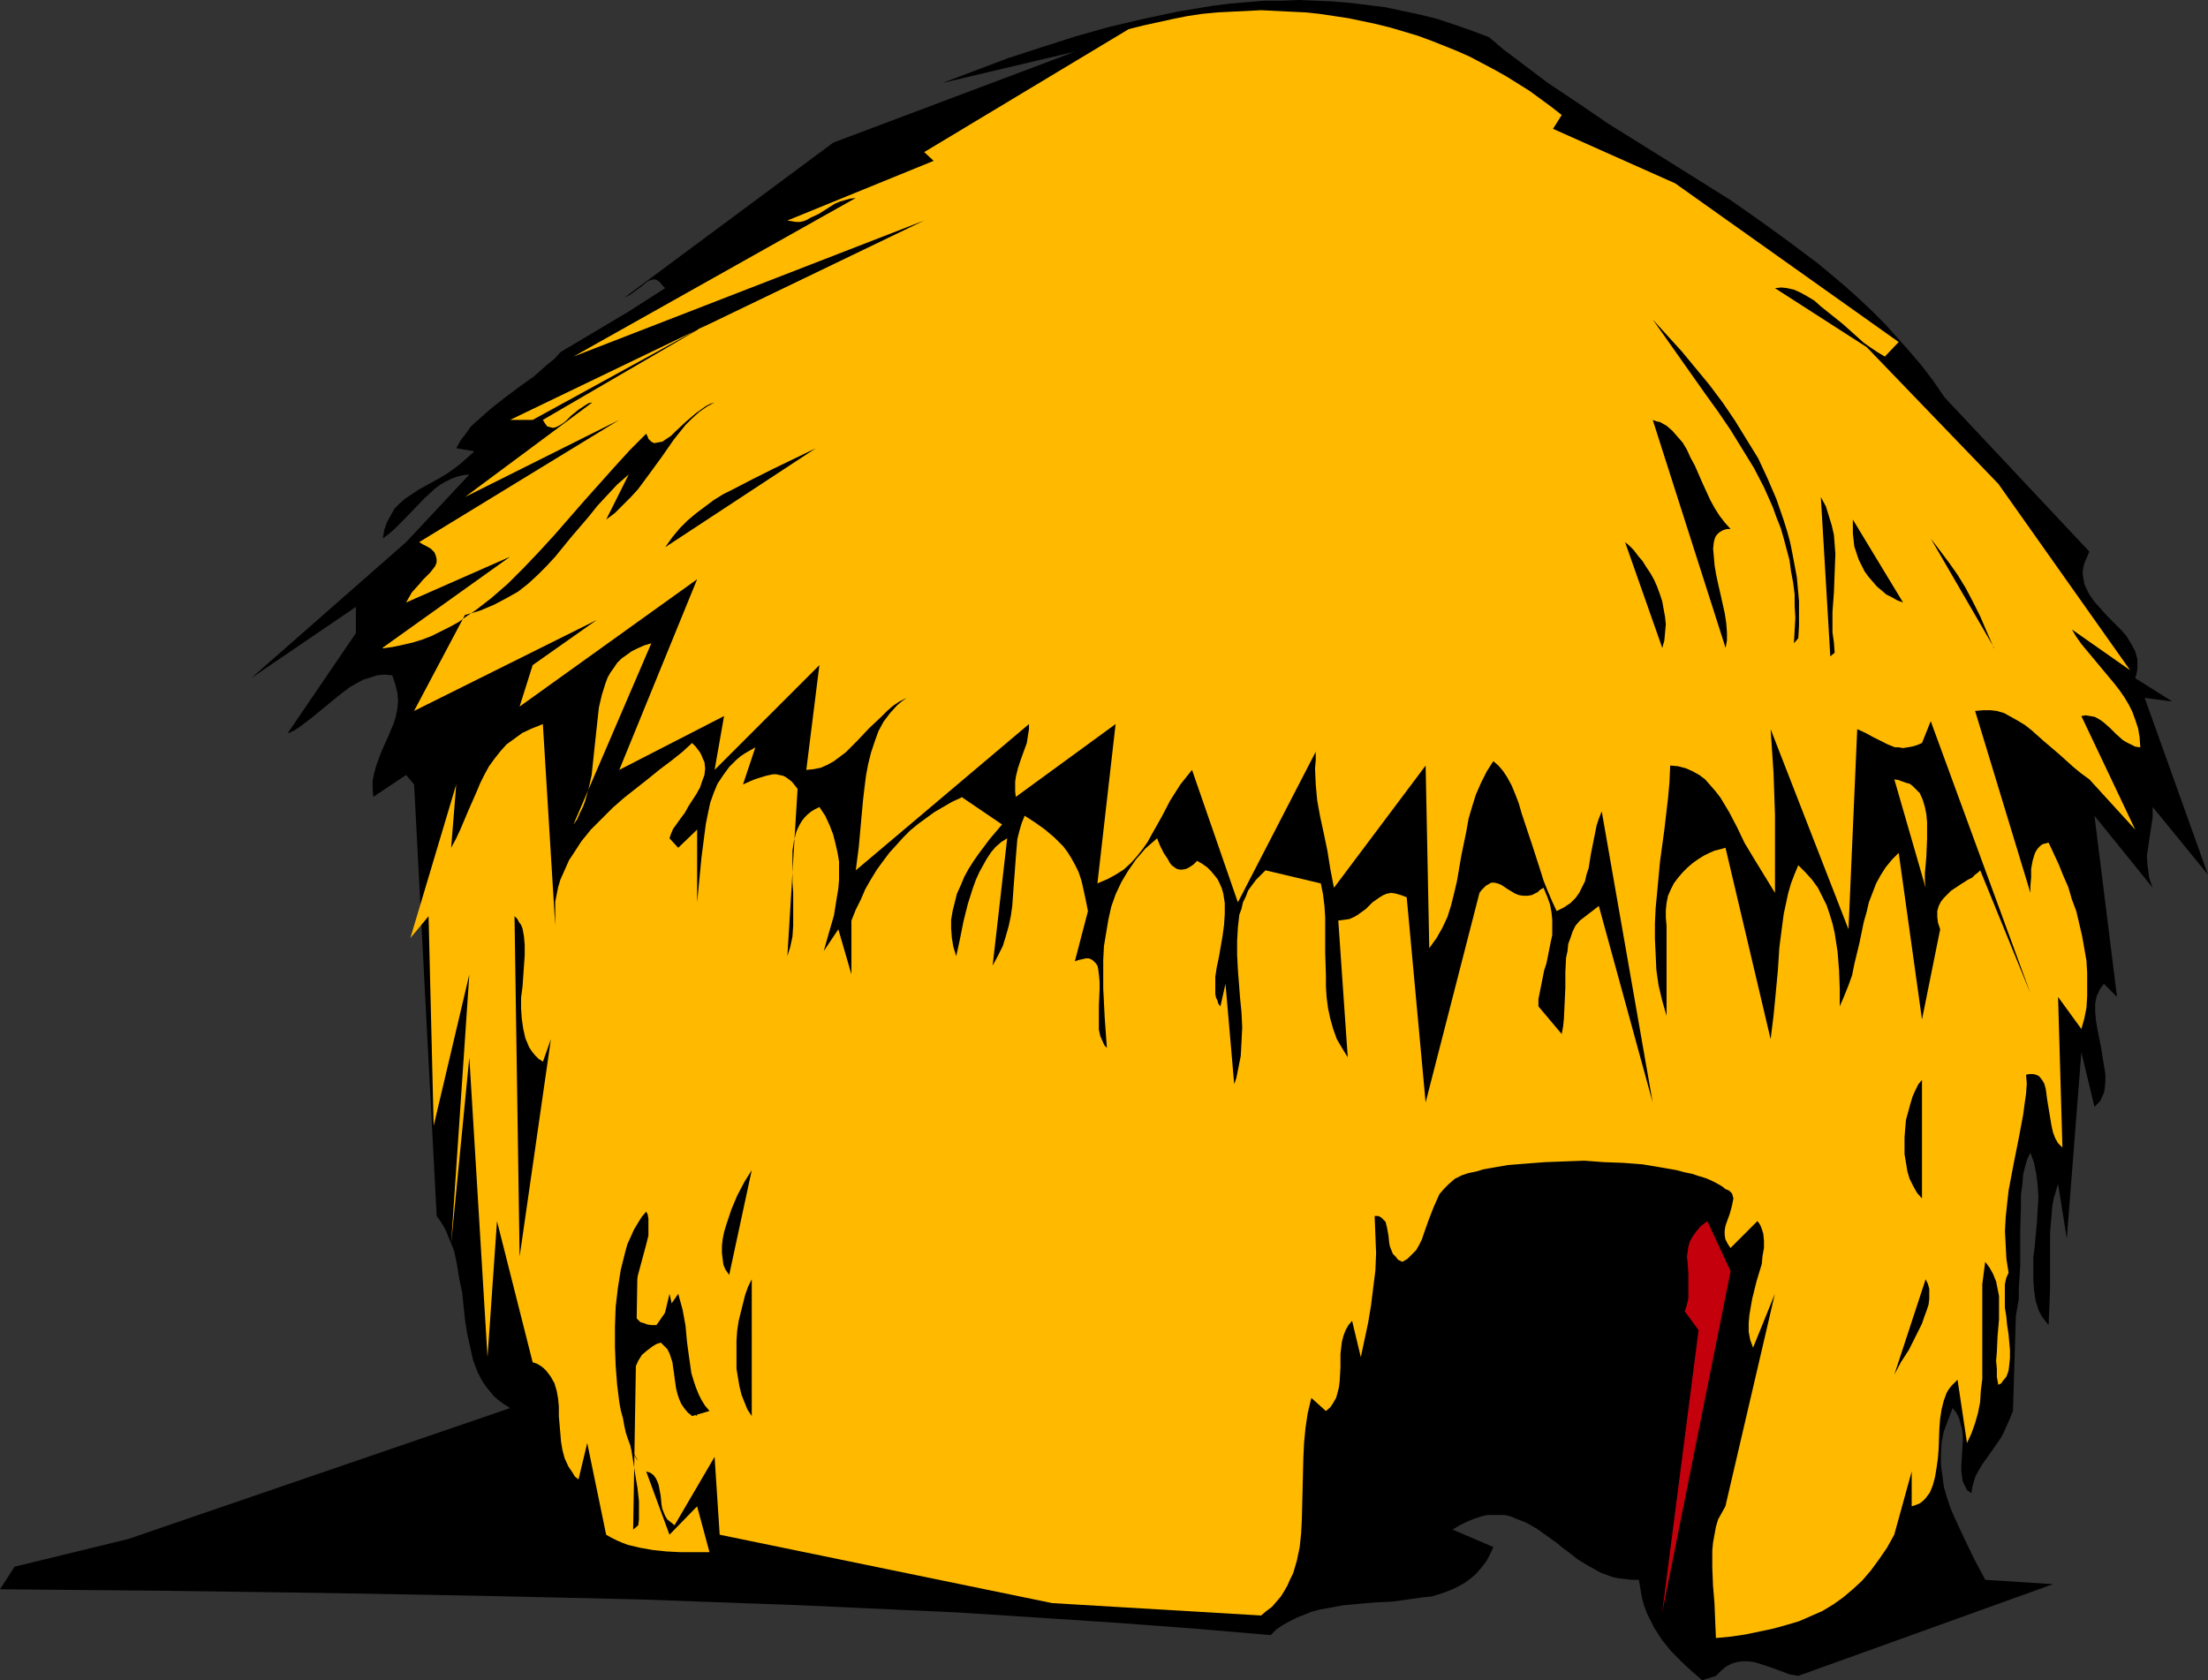 <?xml version="1.0" encoding="UTF-8" standalone="no"?>
<svg
   version="1.0"
   width="129.724mm"
   height="98.707mm"
   id="svg35"
   sodipodi:docname="Hut 2.wmf"
   xmlns:inkscape="http://www.inkscape.org/namespaces/inkscape"
   xmlns:sodipodi="http://sodipodi.sourceforge.net/DTD/sodipodi-0.dtd"
   xmlns="http://www.w3.org/2000/svg"
   xmlns:svg="http://www.w3.org/2000/svg">
  <rect width="100%" height="100%" fill="#333333" stroke="none"/>
  <sodipodi:namedview
     id="namedview35"
     pagecolor="#ffffff"
     bordercolor="#000000"
     borderopacity="0.25"
     inkscape:showpageshadow="2"
     inkscape:pageopacity="0.0"
     inkscape:pagecheckerboard="0"
     inkscape:deskcolor="#d1d1d1"
     inkscape:document-units="mm" />
  <defs
     id="defs1">
    <pattern
       id="WMFhbasepattern"
       patternUnits="userSpaceOnUse"
       width="6"
       height="6"
       x="0"
       y="0" />
  </defs>
  <path
     style="fill:#000000;fill-opacity:1;fill-rule:evenodd;stroke:none"
     d="m 447.631,292.119 -0.646,21.166 -0.646,1.616 -0.646,1.454 -0.646,1.454 -0.646,1.293 -1.454,2.1 -1.454,2.1 -1.293,1.777 -1.131,1.939 -0.485,0.969 -0.323,1.131 -0.323,1.131 -0.162,1.293 -0.97,-0.646 -0.485,-0.969 -0.485,-0.969 -0.162,-1.131 -0.162,-1.293 v -1.131 l 0.162,-2.585 0.162,-2.747 v -1.293 l -0.162,-1.454 -0.323,-1.131 -0.323,-1.293 -0.646,-1.293 -0.808,-0.969 -0.97,2.585 -0.97,2.585 -0.485,2.424 -0.162,2.585 v 2.424 l 0.323,2.424 0.323,2.424 0.646,2.262 0.808,2.424 0.97,2.262 2.101,4.524 2.262,4.686 2.424,4.524 15.029,0.969 -56.56,20.358 -0.97,-0.162 -0.97,-0.162 -2.101,-0.808 -2.262,-0.808 -2.424,-0.808 -1.131,-0.323 -1.293,-0.162 h -1.293 l -1.131,0.162 -1.131,0.323 -1.293,0.646 -1.131,0.969 -1.131,1.131 -3.07,0.969 -2.262,-1.939 -2.262,-2.1 -2.262,-2.262 -2.101,-2.585 -1.778,-2.747 -0.808,-1.616 -0.808,-1.616 -0.646,-1.777 -0.485,-1.777 -0.323,-1.939 -0.323,-1.939 h -1.616 l -1.454,-0.162 -1.454,-0.162 -1.454,-0.323 -1.293,-0.485 -1.293,-0.485 -2.586,-1.454 -2.424,-1.454 -2.262,-1.777 -1.131,-0.808 -1.131,-0.969 -2.262,-1.616 -2.262,-1.616 -2.262,-1.293 -1.131,-0.485 -1.293,-0.485 -1.131,-0.485 -1.293,-0.323 h -1.293 -1.293 -1.293 l -1.454,0.323 -1.454,0.485 -1.616,0.646 -1.616,0.808 -1.616,0.969 9.05,3.878 -0.808,1.777 -0.808,1.454 -1.131,1.454 -1.131,1.293 -1.131,0.969 -1.293,0.969 -1.454,0.808 -1.293,0.646 -1.616,0.646 -1.454,0.485 -1.616,0.485 -1.778,0.162 -3.394,0.485 -3.555,0.485 -3.555,0.162 -3.717,0.323 -3.555,0.323 -3.555,0.646 -1.778,0.323 -1.778,0.485 -1.616,0.646 -1.616,0.646 -1.616,0.808 -1.454,0.808 -1.454,0.969 -1.293,1.293 -17.13,-1.454 -17.291,-1.293 -17.291,-1.131 -17.453,-1.131 -17.614,-0.808 -17.614,-0.808 -17.776,-0.646 -17.776,-0.646 -35.552,-0.808 L 71.104,353.678 35.39,353.193 0,352.87 l 3.232,-5.009 25.21,-6.14 84.84,-29.083 -1.293,-0.808 -1.131,-0.808 -1.131,-0.969 -0.808,-0.969 -0.808,-0.969 -0.808,-1.131 -0.646,-1.131 -0.646,-1.293 -0.97,-2.585 -0.646,-2.908 -0.646,-2.908 -0.485,-3.07 -0.323,-3.07 -0.323,-3.07 -0.646,-3.07 -0.485,-3.07 -0.646,-3.07 -1.131,-2.747 -0.485,-1.293 -0.646,-1.293 -0.808,-1.293 -0.808,-1.131 -5.01,-95.811 -1.778,-2.1 -7.272,4.847 v 0.162 l -0.162,-1.939 v -1.777 l 0.323,-1.616 0.485,-1.777 1.131,-3.07 1.454,-3.231 1.293,-3.07 0.485,-1.616 0.323,-1.616 0.162,-1.777 -0.162,-1.777 -0.485,-1.939 -0.323,-0.969 -0.323,-0.969 -1.778,-0.162 -1.616,0.162 -1.454,0.485 -1.616,0.485 -1.454,0.808 -1.454,0.808 -1.293,0.969 -1.454,1.131 -2.747,2.262 -2.747,2.262 -2.747,2.1 -1.454,0.969 -1.454,0.646 15.19,-22.297 v -5.817 l -23.27,15.834 34.421,-30.214 14.059,-15.026 v 0 l -1.454,0.162 -1.293,0.323 -1.293,0.485 -1.293,0.646 -1.131,0.646 -1.293,0.969 -2.262,2.1 -4.363,4.524 -2.262,2.262 -1.293,1.131 -1.293,0.969 0.323,-1.939 0.646,-1.777 0.808,-1.454 0.808,-1.454 1.131,-1.131 1.293,-1.131 1.454,-0.969 1.454,-0.969 1.454,-0.808 3.232,-1.777 1.616,-0.969 1.616,-1.131 1.454,-1.131 1.454,-1.293 1.454,-1.293 v -0.162 l -3.878,-0.646 0.97,-1.777 1.131,-1.454 1.131,-1.616 1.454,-1.293 2.909,-2.585 3.07,-2.424 3.232,-2.424 3.394,-2.424 2.909,-2.585 1.616,-1.293 1.293,-1.454 15.19,-9.048 8.08,-5.17 -0.646,-0.646 -0.485,-0.646 -0.646,-0.485 -0.485,-0.162 h -0.485 l -0.485,0.162 -0.485,0.162 -0.485,0.323 -1.131,0.969 -1.131,0.808 -1.293,0.969 -0.646,0.323 -0.646,0.323 46.379,-34.415 53.651,-20.196 -29.411,6.948 7.272,-2.747 7.272,-2.747 7.434,-2.424 7.595,-2.424 7.434,-2.1 7.595,-1.777 7.595,-1.616 3.878,-0.646 3.878,-0.646 3.878,-0.485 3.717,-0.323 3.878,-0.323 h 3.878 L 288.456,0 l 3.878,0.162 3.717,0.162 3.878,0.323 3.878,0.485 3.878,0.485 3.717,0.808 3.878,0.808 3.878,0.969 3.878,1.293 3.717,1.293 3.878,1.454 3.232,2.747 3.232,2.424 6.626,5.009 6.787,4.524 6.626,4.524 13.736,8.563 13.413,8.402 6.464,4.524 6.464,4.686 6.464,4.847 2.909,2.424 3.07,2.585 3.07,2.747 2.909,2.747 2.909,2.908 2.747,3.07 2.747,3.07 2.747,3.231 2.586,3.393 2.424,3.555 32.158,34.253 -0.485,1.131 -0.485,1.131 -0.323,0.969 -0.162,0.969 v 0.969 l 0.162,0.969 0.162,0.969 0.323,0.808 0.808,1.616 1.131,1.616 1.454,1.616 1.293,1.454 3.07,3.07 1.293,1.454 0.97,1.616 0.97,1.777 0.485,1.777 v 1.131 0.969 l -0.162,0.969 -0.323,1.131 8.242,5.17 -6.141,-0.808 14.059,39.262 -12.282,-15.026 v 2.262 l -0.646,4.201 -0.323,2.262 -0.323,2.1 0.162,2.262 0.162,1.131 0.162,1.293 0.323,1.131 0.485,1.293 -12.928,-15.995 5.01,40.231 -2.909,-2.908 -0.485,0.646 -0.485,0.646 -0.323,0.808 -0.323,0.646 -0.323,1.616 v 1.777 l 0.162,1.939 0.323,1.939 0.808,4.039 0.646,4.039 0.323,1.939 v 1.777 l -0.162,1.616 -0.162,0.808 -0.323,0.646 -0.323,0.808 -0.485,0.646 -0.485,0.485 -0.485,0.485 -2.909,-12.118 -3.232,41.362 -1.939,-12.118 -0.485,1.616 -0.485,1.616 -0.323,1.777 -0.162,1.939 -0.323,3.878 v 4.039 4.201 4.201 l -0.162,4.201 -0.162,3.878 -0.646,-0.808 -0.646,-0.808 -0.485,-0.808 -0.485,-0.969 -0.646,-2.1 -0.323,-2.262 -0.162,-2.262 v -2.424 -2.585 l 0.323,-2.585 0.485,-5.332 0.323,-5.493 -0.162,-2.585 -0.323,-2.585 -0.485,-2.424 -0.808,-2.262 -0.323,0.646 -0.323,0.646 -0.485,1.616 -0.485,1.939 -0.162,2.1 -0.323,2.424 v 2.424 l -0.162,5.332 v 5.493 2.585 l -0.162,2.585 -0.162,2.424 v 2.262 l -0.323,1.939 z"
     id="path1" />
  <path
     style="fill:#ffba00;fill-opacity:1;fill-rule:evenodd;stroke:none"
     d="m 446.015,282.587 -0.485,-3.07 -0.162,-3.07 -0.162,-3.07 0.162,-3.07 0.323,-3.07 0.323,-2.908 1.131,-5.978 1.131,-5.655 0.485,-2.585 0.485,-2.585 0.323,-2.424 0.323,-2.262 0.162,-2.262 -0.162,-1.939 0.646,-0.162 h 0.485 0.485 l 0.646,0.162 0.646,0.323 0.646,0.808 0.485,0.808 0.323,1.131 0.162,1.131 0.162,1.293 0.485,2.908 0.485,2.908 0.323,1.454 0.485,1.293 0.646,1.131 0.97,0.969 -0.97,-33.445 5.171,7.109 0.646,-2.262 0.485,-2.424 0.162,-2.585 v -2.585 -2.585 l -0.162,-2.747 -0.485,-2.747 -0.485,-2.747 -0.646,-2.747 -0.646,-2.747 -0.97,-2.585 -0.808,-2.747 -1.131,-2.585 -0.97,-2.424 -1.131,-2.424 -1.131,-2.424 -0.646,0.162 -0.646,0.162 -0.485,0.323 -0.485,0.485 -0.485,0.646 -0.323,0.646 -0.485,1.616 -0.323,1.777 v 1.939 l -0.162,1.777 v 1.616 l -12.282,-40.393 1.778,-0.162 h 1.616 l 1.454,0.162 1.616,0.485 1.454,0.808 1.454,0.808 1.616,0.969 1.454,1.131 1.454,1.293 1.454,1.293 3.232,2.747 3.232,2.908 1.778,1.454 1.778,1.293 10.181,11.148 -11.958,-25.205 0.97,-0.162 0.97,0.162 0.97,0.162 0.646,0.323 0.808,0.485 0.646,0.485 1.454,1.293 1.293,1.293 1.454,1.293 0.808,0.485 0.97,0.485 0.97,0.485 1.131,0.162 -0.162,-2.262 -0.323,-1.939 -0.646,-1.939 -0.646,-1.777 -0.808,-1.616 -0.97,-1.616 -1.131,-1.616 -1.131,-1.454 -2.424,-2.908 -2.424,-2.908 -2.424,-2.908 -1.131,-1.616 -0.97,-1.616 12.928,9.048 -29.25,-41.362 -29.25,-30.375 -20.362,-13.087 1.454,-0.162 1.293,0.162 1.454,0.323 1.454,0.646 1.454,0.808 1.616,0.969 1.454,1.293 1.616,1.293 3.232,2.585 3.07,2.747 1.616,1.454 1.616,1.131 1.454,0.969 1.616,0.969 3.07,-3.231 -49.611,-35.222 -27.149,-12.118 1.939,-3.07 -2.262,-1.777 -2.424,-1.777 -2.424,-1.777 -2.586,-1.616 -2.586,-1.616 -2.586,-1.454 -2.747,-1.454 -2.747,-1.454 -2.909,-1.293 -5.656,-2.262 -3.07,-1.131 -5.979,-1.777 -3.232,-0.808 -3.07,-0.646 -3.07,-0.646 -3.232,-0.485 -3.232,-0.485 -3.07,-0.323 -3.394,-0.162 -3.232,-0.162 -3.232,-0.162 -3.232,0.162 -3.232,0.162 -3.232,0.162 -3.394,0.323 -3.232,0.485 -3.232,0.646 -6.626,1.454 -3.232,0.808 -45.41,27.305 2.101,1.939 -32.482,13.249 0.97,0.162 0.97,0.162 h 0.808 l 0.808,-0.162 0.808,-0.323 0.808,-0.485 1.778,-0.808 1.778,-1.131 1.778,-1.131 1.131,-0.485 1.131,-0.323 1.131,-0.323 1.293,-0.162 -62.701,35.222 77.891,-30.214 -91.95,44.27 h 5.01 l 38.622,-21.166 -36.36,21.166 0.485,0.808 0.485,0.646 0.646,0.162 0.646,0.162 0.646,-0.162 0.646,-0.323 0.808,-0.485 0.646,-0.485 1.293,-1.293 1.616,-1.293 1.454,-0.969 0.808,-0.485 0.808,-0.162 -28.28,21.004 34.259,-17.126 -44.44,27.144 0.808,0.485 0.646,0.323 1.131,0.646 0.808,0.808 0.323,0.808 0.162,0.646 v 0.808 l -0.323,0.808 -0.485,0.646 -0.646,0.808 -0.808,0.808 -0.808,0.808 -0.808,0.969 -1.616,1.777 -0.646,1.131 -0.646,1.131 23.109,-10.179 -28.28,20.196 v 0.162 l 2.262,-0.323 2.262,-0.485 2.101,-0.485 2.101,-0.646 2.101,-0.808 1.939,-0.969 1.939,-0.969 2.101,-1.131 1.778,-1.293 1.939,-1.293 3.555,-2.747 3.717,-3.231 3.394,-3.393 3.394,-3.555 3.555,-3.878 6.626,-7.594 6.787,-7.594 3.394,-3.716 3.555,-3.555 0.323,0.646 0.162,0.485 0.323,0.323 0.323,0.323 0.323,0.162 0.323,0.162 0.808,-0.162 0.97,-0.162 0.97,-0.646 0.97,-0.646 0.97,-0.969 2.262,-2.1 2.262,-1.939 1.131,-0.808 1.131,-0.808 0.97,-0.485 0.97,-0.323 -1.778,0.969 -1.616,1.131 -1.616,1.454 -1.454,1.454 -1.293,1.616 -1.293,1.616 -2.586,3.716 -2.586,3.555 -2.747,3.716 -1.616,1.777 -1.778,1.777 -1.778,1.777 -1.939,1.454 5.01,-10.017 v 0 l -2.586,2.262 -2.262,2.424 -2.101,2.262 -1.939,2.424 -3.878,4.524 -3.555,4.362 -1.939,2.1 -1.939,1.939 -2.101,1.939 -2.262,1.777 -2.586,1.454 -2.747,1.454 -3.07,1.293 -1.616,0.485 -1.778,0.485 -11.312,21.327 40.562,-20.196 -14.221,10.017 -2.909,9.21 39.43,-28.275 -17.291,42.331 23.27,-11.956 -2.101,11.956 23.27,-23.266 -2.909,23.266 1.616,-0.162 1.616,-0.323 1.454,-0.646 1.454,-0.808 1.293,-0.969 1.293,-0.969 2.586,-2.585 2.586,-2.747 2.747,-2.585 1.293,-1.293 1.293,-1.131 1.454,-0.969 1.616,-0.808 -1.131,0.808 -0.97,0.808 -1.616,1.777 -1.454,1.939 -1.131,2.1 -0.808,2.262 -0.808,2.424 -0.646,2.585 -0.485,2.585 -0.323,2.585 -0.323,2.747 -0.485,5.332 -0.485,5.332 -0.323,2.424 -0.323,2.585 38.461,-32.476 v 1.131 l -0.162,0.969 -0.323,2.1 -0.646,1.777 -0.646,1.777 -0.646,1.939 -0.485,1.939 -0.162,1.131 v 1.131 1.131 l 0.162,1.293 v -0.162 l 22.139,-16.157 -4.04,35.384 2.262,-0.969 1.778,-0.969 1.778,-1.131 1.616,-1.454 1.293,-1.454 1.293,-1.616 1.131,-1.616 0.97,-1.777 2.101,-3.716 1.939,-3.716 1.131,-1.777 1.131,-1.777 1.293,-1.616 1.293,-1.616 10.181,29.406 17.291,-33.445 v 1.939 l -0.162,1.777 0.162,3.555 0.323,3.555 0.646,3.555 0.808,3.716 0.808,3.878 0.646,4.039 0.808,4.201 20.362,-27.144 0.808,40.554 1.616,-2.262 1.293,-2.262 1.131,-2.424 0.808,-2.585 0.646,-2.585 0.646,-2.747 0.97,-5.655 1.131,-5.493 0.485,-2.747 0.808,-2.747 0.808,-2.585 1.131,-2.585 1.293,-2.585 1.454,-2.262 1.131,0.969 0.97,1.131 0.97,1.454 0.97,1.777 0.808,1.939 0.808,2.1 0.646,2.262 0.808,2.424 1.616,4.847 1.616,5.009 0.808,2.585 0.97,2.424 0.97,2.262 0.97,2.1 1.616,-0.808 1.454,-0.969 1.131,-1.131 0.808,-1.131 0.646,-1.293 0.646,-1.293 0.323,-1.454 0.485,-1.454 0.485,-3.07 0.646,-3.231 0.646,-3.231 0.485,-1.454 0.646,-1.616 11.312,64.628 -11.958,-43.624 -4.202,3.231 -0.97,1.131 -0.646,1.293 -0.485,1.454 -0.485,1.293 -0.162,1.616 -0.323,1.454 -0.162,3.231 v 3.393 l -0.162,3.555 -0.162,3.393 -0.162,1.616 -0.323,1.777 v 0 l -5.171,-6.14 v -1.616 l 0.323,-1.616 0.646,-3.231 0.323,-1.616 0.485,-1.454 0.646,-3.231 0.323,-1.616 0.323,-1.454 v -1.777 -1.616 l -0.162,-1.616 -0.323,-1.777 -0.646,-1.777 -0.808,-1.939 -0.808,0.485 -0.485,0.485 -0.646,0.323 -0.646,0.323 -0.97,0.162 h -0.97 l -0.97,-0.162 -0.808,-0.323 -1.616,-0.969 -1.454,-0.969 -0.808,-0.323 -0.646,-0.162 h -0.808 l -0.808,0.485 -0.323,0.162 -0.485,0.485 -0.485,0.485 -0.485,0.646 -11.958,46.532 -4.202,-45.563 -1.293,-0.485 -1.131,-0.323 -0.97,-0.162 -0.97,0.162 -0.808,0.323 -0.808,0.485 -1.616,1.131 -0.646,0.646 -0.808,0.808 -1.778,1.293 -0.808,0.485 -1.131,0.485 -1.131,0.162 -1.293,0.162 2.101,30.375 -1.293,-2.1 -1.131,-1.939 -0.808,-2.262 -0.646,-2.262 -0.485,-2.262 -0.323,-2.424 -0.162,-2.424 v -2.424 l -0.162,-5.17 v -5.17 -2.585 l -0.162,-2.585 -0.323,-2.585 -0.485,-2.424 -12.282,-2.908 -1.131,1.131 -0.97,0.969 -0.97,1.293 -0.808,1.131 -0.485,1.293 -0.646,1.293 -0.323,1.454 -0.485,1.293 -0.323,2.908 -0.162,2.908 v 3.07 l 0.162,3.231 0.485,6.301 0.323,3.231 0.162,3.393 -0.162,3.231 -0.162,3.07 -0.646,3.231 -0.323,1.616 -0.485,1.454 -1.939,-22.297 -1.131,5.009 -0.485,-0.646 -0.162,-0.646 -0.323,-0.646 -0.162,-0.808 v -1.777 -2.1 l 0.323,-2.1 0.485,-2.262 0.808,-4.686 0.323,-2.424 0.162,-2.424 v -2.424 l -0.323,-2.1 -0.323,-1.131 -0.485,-1.131 -0.485,-0.969 -0.646,-0.808 -0.808,-0.969 -0.808,-0.808 -1.131,-0.808 -1.131,-0.646 -0.808,0.808 -0.97,0.646 -0.646,0.323 -0.808,0.162 h -0.646 l -0.646,-0.162 -0.485,-0.323 -0.646,-0.485 -0.485,-0.646 -0.323,-0.646 -0.97,-1.454 -0.808,-1.616 -0.646,-1.616 -1.293,1.131 -1.293,1.131 -0.97,1.131 -1.131,1.293 -1.778,2.585 -1.454,2.424 -1.293,2.747 -0.97,2.747 -0.646,2.908 -0.485,2.908 -0.485,2.908 -0.162,3.07 v 3.07 3.231 l 0.323,6.463 0.485,6.786 -0.485,-0.485 -0.323,-0.646 -0.646,-1.454 -0.323,-1.454 v -1.777 -1.777 -1.777 l 0.162,-3.716 v -1.616 l -0.162,-1.616 -0.162,-1.293 -0.162,-0.646 -0.323,-0.485 -0.323,-0.323 -0.323,-0.323 -0.485,-0.323 -0.485,-0.162 h -0.646 l -0.646,0.162 -0.808,0.162 -0.97,0.323 2.909,-11.148 -0.485,-2.424 -0.485,-2.262 -0.485,-2.1 -0.646,-1.939 -0.808,-1.616 -0.808,-1.454 -0.808,-1.293 -0.97,-1.293 -0.97,-0.969 -0.97,-0.969 -2.101,-1.777 -2.262,-1.616 -2.262,-1.454 -0.646,1.616 -0.485,1.616 -0.485,1.939 -0.162,1.939 -0.162,1.939 -0.323,4.362 -0.162,2.1 -0.323,4.524 -0.323,2.262 -0.485,2.262 -0.646,2.262 -0.646,2.1 -1.131,2.262 -1.131,2.1 3.232,-28.275 -1.293,0.808 -1.293,1.131 -0.97,1.131 -0.97,1.454 -0.808,1.454 -0.808,1.454 -0.808,1.777 -0.646,1.777 -1.131,3.555 -0.97,3.878 -0.808,4.039 -0.808,3.716 -0.646,-2.1 -0.323,-1.939 -0.162,-2.1 v -1.939 l 0.323,-1.939 0.485,-1.939 0.485,-1.939 0.808,-1.777 0.808,-1.939 0.97,-1.777 1.131,-1.777 1.131,-1.616 2.424,-3.231 2.747,-3.231 -9.05,-6.14 v 0.162 l -2.101,0.969 -1.939,1.131 -1.939,1.131 -1.778,1.293 -1.778,1.293 -1.778,1.454 -1.616,1.616 -1.454,1.616 -1.616,1.777 -1.454,1.939 -1.293,1.777 -1.293,2.1 -1.293,2.262 -0.97,2.262 -1.131,2.262 -0.97,2.424 v 11.956 l -2.909,-10.017 -3.232,4.847 1.131,-4.039 1.131,-3.878 0.646,-4.039 0.323,-1.939 0.162,-1.939 v -1.939 -2.1 l -0.323,-1.939 -0.485,-2.1 -0.485,-1.939 -0.808,-2.1 -0.97,-2.1 -1.293,-1.939 -0.97,0.485 -0.808,0.485 -0.808,0.646 -0.646,0.646 -0.646,0.808 -0.485,0.808 -0.485,0.969 -0.323,0.808 -0.485,1.939 -0.323,2.1 v 2.262 2.262 2.424 l 0.162,2.424 v 4.847 2.424 l -0.162,2.424 -0.485,2.262 -0.646,2.1 2.262,-37.161 -0.646,-0.808 -0.646,-0.808 -0.646,-0.485 -0.646,-0.485 -0.646,-0.323 -0.808,-0.162 -0.646,-0.162 h -0.808 l -1.454,0.323 -1.616,0.485 -0.97,0.323 -0.808,0.323 -1.778,0.808 2.747,-8.24 -1.131,0.646 -1.131,0.646 -0.97,0.646 -0.97,0.808 -1.616,1.616 -1.293,1.777 -1.293,1.939 -0.808,1.939 -0.808,2.262 -0.485,2.262 -0.485,2.424 -0.323,2.424 -0.646,5.009 -0.485,5.009 -0.485,5.009 v -16.157 l -4.202,4.039 -1.939,-2.1 0.323,-0.969 0.485,-1.131 0.808,-1.131 0.808,-1.131 0.97,-1.293 0.808,-1.454 1.778,-2.747 0.808,-1.454 0.485,-1.454 0.485,-1.293 0.162,-1.454 -0.162,-1.454 -0.323,-0.646 -0.323,-0.808 -0.323,-0.646 -0.485,-0.646 -0.485,-0.646 -0.808,-0.808 -2.101,1.939 -2.424,1.939 -2.586,1.939 -2.586,2.1 -5.333,4.201 -2.586,2.262 -2.424,2.424 -2.424,2.424 -2.101,2.585 -1.778,2.747 -0.97,1.454 -0.646,1.454 -0.646,1.454 -0.646,1.454 -0.485,1.616 -0.323,1.616 -0.323,1.616 v 1.777 1.777 1.777 l -2.747,-44.755 -2.424,0.969 -2.101,0.969 -1.778,1.293 -1.778,1.293 -1.293,1.454 -1.293,1.616 -1.293,1.777 -0.97,1.777 -0.97,1.939 -0.808,1.939 -1.778,4.039 -1.778,4.201 -0.97,2.1 -1.131,2.1 1.131,-14.057 -10.181,34.091 4.04,-4.847 1.131,46.532 7.918,-33.607 -4.04,59.781 4.04,-41.362 4.04,66.567 2.101,-30.214 7.918,31.345 0.97,0.323 0.808,0.485 0.646,0.485 0.646,0.646 0.485,0.646 0.485,0.646 0.808,1.454 0.485,1.616 0.323,1.777 0.162,1.777 v 2.1 l 0.323,3.716 0.162,1.939 0.323,1.939 0.485,1.777 0.808,1.777 0.97,1.454 0.485,0.808 0.808,0.646 1.939,-8.079 4.202,20.358 1.131,0.646 1.293,0.646 1.131,0.485 1.293,0.485 2.747,0.646 2.747,0.485 3.07,0.323 3.07,0.162 h 3.232 3.232 l -2.747,-10.179 -6.141,6.301 -5.171,-14.057 0.97,0.323 0.646,0.485 0.485,0.646 0.323,0.646 0.323,0.808 0.162,0.808 0.323,1.777 0.162,1.777 0.162,0.969 0.323,0.808 0.323,0.808 0.485,0.808 0.808,0.646 0.808,0.646 8.888,-15.188 1.131,17.288 73.851,15.188 46.379,2.747 1.131,-0.969 1.293,-0.969 0.97,-1.131 0.97,-1.131 0.808,-1.293 0.646,-1.131 0.646,-1.454 0.646,-1.293 0.808,-2.747 0.646,-3.07 0.323,-3.07 0.162,-3.231 0.162,-6.624 0.162,-6.786 0.162,-3.393 0.323,-3.393 0.485,-3.231 0.808,-3.393 3.232,2.908 0.97,-0.808 0.646,-0.969 0.646,-1.131 0.323,-1.131 0.323,-1.293 0.162,-1.454 0.162,-2.908 v -2.908 l 0.162,-1.454 0.162,-1.293 0.323,-1.293 0.485,-1.293 0.646,-1.131 0.808,-0.969 1.939,8.079 1.616,-7.594 0.646,-3.878 0.485,-3.878 0.485,-3.878 0.162,-3.878 -0.162,-4.039 -0.162,-4.201 h 0.808 l 0.646,0.323 0.485,0.485 0.485,0.485 0.162,0.646 0.162,0.646 0.323,1.777 0.162,1.616 0.162,0.808 0.323,0.808 0.323,0.808 0.646,0.646 0.485,0.646 0.97,0.485 1.131,-0.646 0.97,-0.969 0.97,-0.969 0.646,-1.131 0.646,-1.293 0.485,-1.454 0.97,-2.747 1.131,-2.908 0.646,-1.454 0.646,-1.454 0.97,-1.131 1.131,-1.131 1.293,-1.131 1.616,-0.808 1.454,-0.485 1.616,-0.323 1.616,-0.485 1.778,-0.323 3.717,-0.646 4.04,-0.323 4.202,-0.323 4.363,-0.162 4.363,-0.162 4.363,0.323 4.363,0.162 4.202,0.323 3.878,0.646 3.717,0.646 1.778,0.485 1.616,0.323 1.454,0.485 1.616,0.485 1.131,0.485 1.293,0.646 1.131,0.646 0.808,0.646 0.808,0.323 0.646,0.646 0.162,0.485 0.162,0.646 -0.162,0.808 -0.162,0.808 -0.485,1.777 -0.646,1.777 -0.323,0.969 -0.162,0.969 v 0.969 l 0.162,0.969 0.485,0.969 0.646,0.969 5.979,-5.978 0.485,0.646 0.323,0.646 0.485,1.454 0.162,1.616 v 1.616 l -0.323,1.777 -0.162,1.777 -1.131,3.716 -0.97,3.878 -0.323,1.777 -0.323,1.939 -0.162,1.777 v 1.939 l 0.323,1.777 0.646,1.777 4.848,-11.956 -10.989,47.179 -0.808,1.454 -0.808,1.454 -0.485,1.616 -0.323,1.777 -0.323,1.777 -0.162,1.777 v 1.939 1.777 l 0.162,4.039 0.323,3.878 0.162,4.039 0.162,3.716 3.394,-0.323 3.232,-0.485 3.07,-0.646 3.07,-0.646 2.909,-0.808 2.747,-0.808 2.586,-1.131 2.586,-1.131 2.424,-1.454 2.262,-1.616 2.101,-1.777 2.101,-1.939 1.939,-2.262 1.778,-2.424 1.778,-2.585 1.616,-2.908 3.878,-14.057 v 7.755 l 0.97,-0.323 0.808,-0.323 0.646,-0.485 0.646,-0.646 0.485,-0.646 0.485,-0.646 0.646,-1.616 0.485,-1.777 0.323,-1.939 0.323,-2.262 0.162,-2.1 0.162,-4.524 0.162,-2.1 0.323,-2.1 0.485,-1.939 0.646,-1.777 0.485,-0.808 0.646,-0.808 0.646,-0.646 0.646,-0.646 v 0 l 2.101,14.057 v 0 l 0.97,-2.1 0.808,-2.262 0.646,-2.262 0.485,-2.424 0.162,-2.585 0.323,-2.585 v -5.17 -10.664 -5.17 l 0.323,-2.585 0.323,-2.424 0.97,1.293 0.808,1.454 0.646,1.616 0.323,1.616 0.323,1.616 v 1.777 3.393 l -0.323,3.716 -0.162,3.555 -0.162,1.939 0.162,1.777 v 1.777 l 0.323,1.777 0.646,-0.323 0.323,-0.485 0.808,-0.969 0.485,-1.293 0.162,-1.293 0.162,-1.616 v -1.777 l -0.162,-1.777 -0.162,-1.777 -0.323,-2.1 -0.162,-1.777 -0.323,-1.939 v -1.777 -1.777 -1.616 l 0.323,-1.454 z"
     id="path2" />
  <path
     style="fill:#c4000c;fill-opacity:1;fill-rule:evenodd;stroke:none"
     d="m 369.094,358.04 8.08,-62.689 -3.07,-4.201 0.485,-1.454 0.323,-1.454 v -1.454 -1.293 -2.585 l -0.162,-2.585 -0.162,-1.293 0.162,-1.131 0.162,-1.131 0.323,-1.131 0.646,-1.131 0.808,-1.131 0.97,-1.131 1.454,-1.131 5.171,11.148 z"
     id="path3" />
  <path
     style="fill:#000000;fill-opacity:1;fill-rule:evenodd;stroke:none"
     d="m 140.592,339.621 1.131,-67.536 0.485,0.485 0.162,0.485 0.323,0.646 0.162,0.485 v 1.293 1.293 l -0.485,1.293 -0.323,1.454 -1.293,3.07 -1.131,3.07 -0.323,1.777 -0.323,1.616 v 1.454 l 0.162,1.616 0.646,1.616 0.323,0.808 0.485,0.808 h 6.141 l 1.939,-8.079 6.141,27.144 -0.97,-0.646 -0.646,-0.808 -0.485,-0.969 -0.485,-0.969 -0.323,-1.131 -0.323,-1.131 -0.808,-5.009 -0.646,-2.424 -0.323,-1.131 -0.646,-1.131 -0.646,-0.969 -0.808,-0.808 -1.454,0.646 -1.293,0.646 -1.131,0.808 -0.97,0.808 -0.808,0.969 -0.808,0.969 -0.485,1.131 -0.485,1.131 -0.485,1.293 -0.323,1.131 -0.162,1.454 -0.162,1.293 v 2.747 l 0.162,2.908 0.323,3.07 0.485,3.07 0.485,3.07 0.485,3.07 0.485,2.908 0.323,2.908 v 2.747 1.293 l -0.162,1.293 z"
     id="path4" />
  <path
     style="fill:#000000;fill-opacity:1;fill-rule:evenodd;stroke:none"
     d="m 405.454,338.652 13.09,-19.227 z"
     id="path5" />
  <path
     style="fill:#000000;fill-opacity:1;fill-rule:evenodd;stroke:none"
     d="m 140.592,322.495 0.162,-1.616 v -1.616 l -0.162,-3.555 -0.162,-3.716 -0.162,-3.555 0.162,-1.777 0.162,-1.616 0.485,-1.454 0.646,-1.454 0.808,-1.293 1.131,-0.969 0.646,-0.485 0.646,-0.485 0.808,-0.485 0.97,-0.323 0.808,0.808 0.646,0.646 0.485,0.969 0.323,0.969 0.323,0.969 0.162,1.293 0.162,0.969 0.162,1.293 0.323,2.262 0.323,1.293 0.323,0.969 0.485,1.131 0.646,0.969 0.808,0.969 0.97,0.808 3.878,-1.131 -0.97,-1.131 -0.808,-1.293 -0.646,-1.293 -0.646,-1.616 -0.485,-1.454 -0.485,-1.616 -0.485,-3.393 -0.485,-3.555 -0.323,-3.555 -0.646,-3.555 -0.485,-1.777 -0.485,-1.777 -4.848,6.948 h -1.131 l -0.97,-0.162 -0.808,-0.323 -0.646,-0.162 -0.485,-0.485 -0.485,-0.485 -0.323,-0.646 -0.323,-0.485 v -0.646 l -0.162,-0.808 0.162,-1.616 0.162,-1.777 0.485,-1.939 1.131,-4.201 1.131,-4.201 0.485,-1.939 v -1.939 -1.777 l -0.162,-0.969 -0.323,-0.646 -0.97,1.131 -0.808,1.293 -0.97,1.616 -0.646,1.454 -0.808,1.777 -0.485,1.777 -0.485,1.939 -0.485,1.939 -0.646,4.039 -0.485,4.201 -0.162,4.362 v 4.524 l 0.162,4.201 0.323,4.201 0.485,3.878 0.323,1.777 0.485,1.777 0.323,1.777 0.323,1.454 0.485,1.454 0.485,1.293 0.323,1.131 0.485,0.969 0.485,0.808 0.485,0.646 z"
     id="path6" />
  <path
     style="fill:#000000;fill-opacity:1;fill-rule:evenodd;stroke:none"
     d="m 440.844,318.294 1.939,-7.917 z"
     id="path7" />
  <path
     style="fill:#000000;fill-opacity:1;fill-rule:evenodd;stroke:none"
     d="m 166.933,314.416 -0.97,-1.454 -0.646,-1.616 -0.646,-1.616 -0.485,-1.939 -0.323,-1.939 -0.323,-1.939 v -2.1 -2.1 -2.1 l 0.162,-2.262 0.323,-2.1 0.485,-1.939 0.485,-1.939 0.485,-1.939 0.646,-1.777 0.808,-1.616 z"
     id="path8" />
  <path
     style="fill:#ffffff;fill-opacity:1;fill-rule:evenodd;stroke:none"
     d="m 116.352,313.285 -2.101,-6.948 z"
     id="path9" />
  <path
     style="fill:#000000;fill-opacity:1;fill-rule:evenodd;stroke:none"
     d="m 129.441,312.639 -0.97,-13.41 z"
     id="path10" />
  <path
     style="fill:#000000;fill-opacity:1;fill-rule:evenodd;stroke:none"
     d="m 420.644,305.207 6.949,-21.166 0.485,0.969 0.323,1.131 v 1.131 1.131 l -0.162,1.293 -0.485,1.454 -0.485,1.293 -0.485,1.454 -1.454,2.908 -1.454,2.908 -1.778,2.747 z"
     id="path11" />
  <path
     style="fill:#000000;fill-opacity:1;fill-rule:evenodd;stroke:none"
     d="m 161.923,283.071 -0.808,-1.131 -0.485,-1.131 -0.162,-1.293 -0.162,-1.293 v -1.616 l 0.162,-1.454 0.323,-1.616 0.485,-1.616 1.131,-3.393 1.293,-3.07 1.616,-3.07 0.808,-1.293 0.808,-1.293 z"
     id="path12" />
  <path
     style="fill:#000000;fill-opacity:1;fill-rule:evenodd;stroke:none"
     d="m 115.382,279.032 -1.131,-75.615 0.646,0.646 0.323,0.646 0.485,0.646 0.323,0.808 0.323,1.777 0.162,1.939 v 2.262 l -0.162,2.262 -0.323,4.686 -0.323,2.424 v 2.424 l 0.162,2.262 0.323,2.262 0.485,2.1 0.485,1.131 0.323,0.808 0.646,0.969 0.646,0.808 0.808,0.808 0.97,0.646 1.778,-5.009 z"
     id="path13" />
  <path
     style="fill:#000000;fill-opacity:1;fill-rule:evenodd;stroke:none"
     d="m 128.472,274.993 11.15,-54.449 z"
     id="path14" />
  <path
     style="fill:#000000;fill-opacity:1;fill-rule:evenodd;stroke:none"
     d="m 426.785,266.107 -1.131,-1.293 -0.808,-1.454 -0.808,-1.616 -0.485,-1.616 -0.323,-1.939 -0.323,-1.939 v -1.777 -1.939 l 0.162,-2.1 0.162,-1.777 0.485,-1.777 0.485,-1.777 0.485,-1.616 0.646,-1.454 0.646,-1.293 0.808,-0.969 z"
     id="path15" />
  <path
     style="fill:#000000;fill-opacity:1;fill-rule:evenodd;stroke:none"
     d="m 155.782,246.88 4.04,-37.484 z"
     id="path16" />
  <path
     style="fill:#000000;fill-opacity:1;fill-rule:evenodd;stroke:none"
     d="m 393.172,230.723 -10.019,-42.493 -1.131,0.323 -1.293,0.323 -1.131,0.485 -1.293,0.646 -1.293,0.808 -1.131,0.808 -1.131,0.969 -1.131,1.131 -0.97,1.131 -0.97,1.293 -0.646,1.293 -0.646,1.454 -0.323,1.616 -0.162,1.616 v 1.616 l 0.162,1.777 v 20.035 l -0.97,-3.393 -0.808,-3.393 -0.485,-3.393 -0.162,-3.555 -0.162,-3.393 v -3.393 l 0.162,-3.393 0.323,-3.393 0.646,-6.948 0.97,-7.109 0.808,-6.948 0.323,-3.555 0.162,-3.716 1.778,0.162 1.778,0.485 1.454,0.646 1.454,0.808 1.293,0.969 1.131,1.293 1.131,1.293 1.131,1.454 0.97,1.616 0.97,1.616 1.778,3.393 1.616,3.393 1.939,3.231 4.848,7.917 v -8.563 -4.362 -4.362 l -0.162,-4.686 -0.162,-4.686 -0.323,-4.847 -0.323,-4.847 17.291,44.432 1.939,-44.432 1.778,0.808 1.778,0.969 1.616,0.808 1.616,0.808 1.616,0.646 h 0.808 l 0.97,0.162 0.97,-0.162 0.97,-0.162 1.131,-0.323 1.131,-0.485 1.939,-4.847 22.139,60.427 -11.15,-27.305 -0.485,0.485 -0.646,0.485 -0.646,0.646 -0.97,0.485 -1.778,1.131 -1.939,1.293 -0.808,0.808 -0.808,0.808 -0.646,0.808 -0.485,0.969 -0.323,1.131 v 1.293 l 0.162,1.293 0.485,1.454 -4.04,20.035 -5.171,-37 -1.454,1.454 -1.454,1.777 -1.131,1.777 -0.97,1.777 -0.808,2.1 -0.808,2.1 -0.485,2.1 -0.646,2.262 -0.97,4.686 -1.131,4.686 -0.485,2.424 -0.808,2.262 -0.97,2.424 -0.97,2.262 v -3.878 l -0.162,-4.201 -0.323,-4.039 -0.323,-2.1 -0.323,-2.1 -0.485,-2.1 -0.646,-2.1 -0.646,-1.939 -0.97,-1.939 -0.97,-1.939 -1.293,-1.777 -1.454,-1.616 -1.616,-1.616 -0.808,1.939 -0.808,2.1 -0.646,2.262 -0.485,2.262 -0.485,2.262 -0.323,2.424 -0.646,5.009 -0.323,5.009 -0.485,5.17 -0.485,5.009 z"
     id="path17" />
  <path
     style="fill:#000000;fill-opacity:1;fill-rule:evenodd;stroke:none"
     d="m 105.201,209.395 12.12,-38.454 z"
     id="path18" />
  <path
     style="fill:#000000;fill-opacity:1;fill-rule:evenodd;stroke:none"
     d="m 86.133,200.347 4.04,-14.218 z"
     id="path19" />
  <path
     style="fill:#ffba00;fill-opacity:1;fill-rule:evenodd;stroke:none"
     d="m 427.593,197.116 -6.949,-24.074 0.97,0.162 0.808,0.323 0.97,0.323 0.646,0.162 0.646,0.485 0.646,0.646 0.97,0.969 0.646,1.454 0.485,1.616 0.323,1.616 0.162,1.777 v 1.939 1.777 l -0.162,3.878 -0.162,1.939 -0.162,1.777 v 1.777 z"
     id="path20" />
  <path
     style="fill:#ffba00;fill-opacity:1;fill-rule:evenodd;stroke:none"
     d="m 127.341,183.059 0.808,-1.131 0.646,-1.454 0.646,-1.293 0.485,-1.293 0.808,-2.908 0.646,-2.908 0.323,-3.07 0.323,-3.07 0.646,-5.978 0.323,-2.908 0.646,-2.747 0.808,-2.585 0.485,-1.293 0.646,-1.131 0.808,-1.131 0.646,-0.969 0.97,-0.969 1.131,-0.808 1.131,-0.808 1.293,-0.646 1.454,-0.646 1.616,-0.485 z"
     id="path21" />
  <path
     style="fill:#000000;fill-opacity:1;fill-rule:evenodd;stroke:none"
     d="m 406.424,145.737 -2.101,-35.384 1.131,2.1 0.646,2.1 0.646,2.1 0.485,2.1 0.162,2.1 0.162,2.1 -0.162,4.201 -0.162,4.362 -0.323,4.362 v 4.524 l 0.323,2.262 0.162,2.262 z"
     id="path22" />
  <path
     style="fill:#000000;fill-opacity:1;fill-rule:evenodd;stroke:none"
     d="m 369.094,143.798 -8.242,-23.428 0.97,0.808 0.97,0.969 0.97,1.293 0.97,1.131 0.808,1.293 0.97,1.454 0.808,1.454 0.646,1.454 0.646,1.777 0.485,1.454 0.323,1.777 0.323,1.777 0.162,1.616 -0.162,1.777 -0.162,1.777 -0.485,1.777 z"
     id="path23" />
  <path
     style="fill:#000000;fill-opacity:1;fill-rule:evenodd;stroke:none"
     d="m 383.153,143.798 -16.16,-50.572 0.808,0.323 0.808,0.162 1.454,0.808 1.293,1.131 1.131,1.293 1.131,1.293 0.97,1.616 0.808,1.777 0.97,1.777 1.616,3.716 1.778,3.878 0.97,1.777 1.131,1.777 1.131,1.454 1.293,1.454 h -0.808 l -0.646,0.162 -0.646,0.323 -0.485,0.323 -0.485,0.485 -0.323,0.485 -0.162,0.485 -0.162,0.646 -0.162,1.454 0.162,1.777 0.162,1.939 0.323,1.939 0.485,2.262 0.485,2.1 0.97,4.362 0.323,2.1 0.162,2.1 v 1.777 l -0.323,1.777 z"
     id="path24" />
  <path
     style="fill:#000000;fill-opacity:1;fill-rule:evenodd;stroke:none"
     d="m 442.784,143.798 -14.059,-24.236 2.101,2.747 1.939,2.585 1.939,2.747 1.778,2.908 1.616,3.07 1.616,3.231 1.454,3.393 1.616,3.716 z"
     id="path25" />
  <path
     style="fill:#000000;fill-opacity:1;fill-rule:evenodd;stroke:none"
     d="m 398.344,142.828 0.162,-2.908 0.162,-2.747 -0.162,-2.585 v -2.585 l -0.323,-2.585 -0.485,-2.585 -0.323,-2.424 -0.646,-2.424 -0.646,-2.424 -0.646,-2.262 -0.97,-2.424 -0.808,-2.262 -1.939,-4.362 -2.262,-4.362 -2.586,-4.201 -2.586,-4.201 -2.747,-4.039 -2.909,-4.039 -5.818,-8.24 -5.818,-8.24 3.232,3.555 3.232,3.555 3.07,3.716 3.07,3.716 2.909,3.878 2.747,4.039 2.586,4.201 2.586,4.201 2.101,4.524 1.939,4.524 1.616,4.686 0.808,2.585 0.646,2.424 0.485,2.424 0.485,2.585 0.485,2.585 0.485,5.332 v 2.747 2.747 l -0.162,2.747 z"
     id="path26" />
  <path
     style="fill:#000000;fill-opacity:1;fill-rule:evenodd;stroke:none"
     d="m 422.584,133.78 -1.293,-0.485 -1.131,-0.646 -1.293,-0.646 -1.131,-0.969 -0.97,-0.808 -0.97,-1.131 -0.97,-1.131 -0.808,-1.131 -0.646,-1.293 -0.646,-1.293 -0.485,-1.454 -0.485,-1.454 -0.162,-1.454 -0.162,-1.454 v -1.454 -1.616 z"
     id="path27" />
  <path
     style="fill:#000000;fill-opacity:1;fill-rule:evenodd;stroke:none"
     d="M 180.022,130.549 201.353,99.527 Z"
     id="path28" />
  <path
     style="fill:#000000;fill-opacity:1;fill-rule:evenodd;stroke:none"
     d="m 199.091,128.61 12.282,-27.305 z"
     id="path29" />
  <path
     style="fill:#000000;fill-opacity:1;fill-rule:evenodd;stroke:none"
     d="m 172.75,125.54 13.413,-23.266 z"
     id="path30" />
  <path
     style="fill:#000000;fill-opacity:1;fill-rule:evenodd;stroke:none"
     d="m 147.702,121.501 1.616,-2.262 1.616,-1.939 1.778,-1.777 1.939,-1.616 1.939,-1.454 1.939,-1.454 2.101,-1.293 2.262,-1.131 4.363,-2.262 4.525,-2.262 4.686,-2.262 4.686,-2.262 z"
     id="path31" />
  <path
     style="fill:#000000;fill-opacity:1;fill-rule:evenodd;stroke:none"
     d="M 191.173,100.174 222.523,69.152 Z"
     id="path32" />
  <path
     style="fill:#000000;fill-opacity:1;fill-rule:evenodd;stroke:none"
     d="m 177.921,83.37 7.11,-9.21 z"
     id="path33" />
  <path
     style="fill:#000000;fill-opacity:1;fill-rule:evenodd;stroke:none"
     d="M 162.731,78.2 186.163,66.082 Z"
     id="path34" />
  <path
     style="fill:#ffffff;fill-opacity:1;fill-rule:evenodd;stroke:none"
     d="m 395.273,54.772 -9.211,-5.009 z"
     id="path35" />
</svg>
